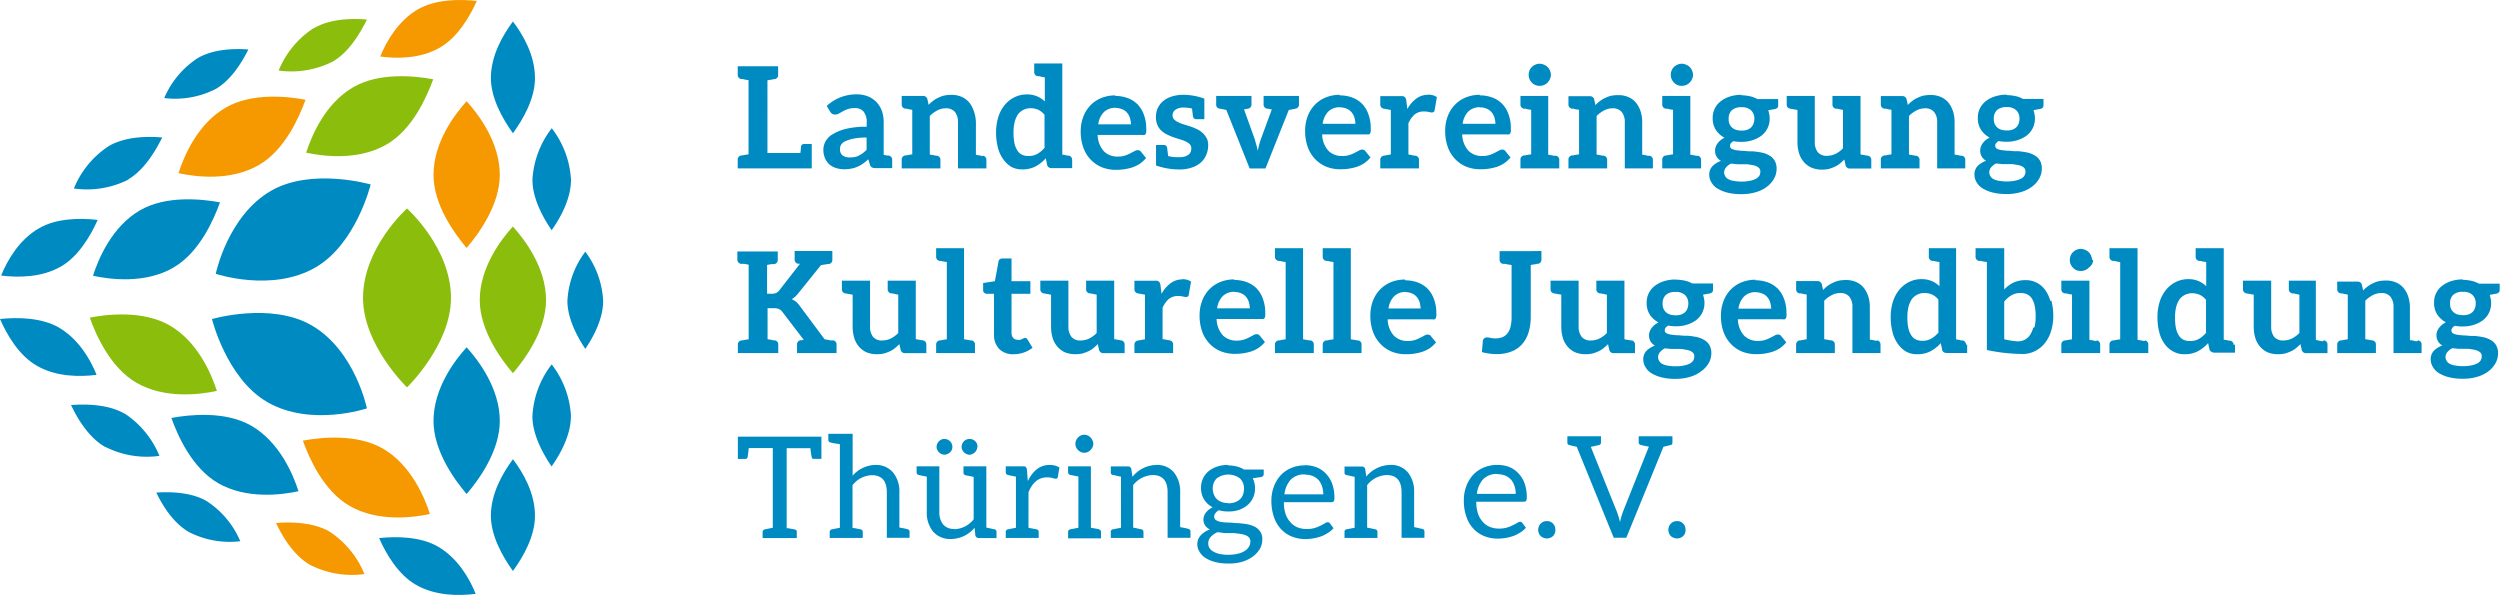 <svg id="Ebene_1" data-name="Ebene 1" xmlns="http://www.w3.org/2000/svg" viewBox="0 0 397.91 94.67"><defs><style>.cls-1{fill:#008ac2;}.cls-2{fill:#8bbd0d;}.cls-3{fill:#f69800;}</style></defs><title>Zeichenfläche 1</title><path class="cls-1" d="M96,47.89c0,2.77-1.44,5.57-2.84,7.64-1.25-1.87-2.85-4.82-2.85-7.64a14.24,14.24,0,0,1,2.85-7.83A14.21,14.21,0,0,1,96,47.89"/><path class="cls-2" d="M27,51.79c4.51,2.61,6.67,7.79,7.52,10.43-2.71.58-8.3,1.3-12.79-1.29h0c-4.17-2.4-6.48-7.65-7.44-10.38C17.12,50,22.82,49.38,27,51.79Z"/><path class="cls-1" d="M33.74,50.79S36.07,60.26,42.55,64c6.93,4,15.85,1,15.85,1s-1.88-9.22-8.81-13.22c-6.48-3.74-15.85-1-15.85-1"/><path class="cls-1" d="M40,67.76c4.51,2.61,6.67,7.79,7.51,10.43-2.71.58-8.3,1.3-12.79-1.29-4.18-2.41-6.48-7.65-7.44-10.38C30.1,66,35.81,65.36,40,67.76Z"/><path class="cls-3" d="M60.91,71.38c4.51,2.6,6.67,7.79,7.52,10.43-2.71.58-8.3,1.3-12.79-1.29h0c-4.16-2.4-6.47-7.66-7.43-10.38C51,69.6,56.75,69,60.91,71.38"/><path class="cls-3" d="M58,91.37a14.64,14.64,0,0,1-8.64-1.46l-.11-.06c-2.49-1.49-4.23-4.3-5.31-6.61,2.26-.18,5.87-.15,8.49,1.36A14.66,14.66,0,0,1,58,91.37"/><path class="cls-1" d="M69.71,87c3.08,1.78,5,5,6,7.52-2.67.34-6.42.34-9.51-1.44h0c-2.83-1.64-4.74-4.89-5.86-7.44,2.91-.3,6.65-.21,9.37,1.36Z"/><path class="cls-1" d="M25.37,72.56a14.66,14.66,0,0,1-8.64-1.45l-.05,0c-2.52-1.48-4.28-4.32-5.37-6.64,2.26-.18,5.87-.15,8.49,1.36l.05,0a14.73,14.73,0,0,1,5.53,6.74"/><path class="cls-1" d="M38.27,86.14a14.2,14.2,0,0,1-8.2-1.46c-2.39-1.38-4.1-4-5.19-6.28,2.24-.15,5.6-.06,8,1.35a14.25,14.25,0,0,1,5.36,6.38"/><path class="cls-1" d="M9.37,52.14c3.08,1.78,5,5,6,7.52C12.7,60,8.95,60,5.86,58.21,3,56.57,1.12,53.32,0,50.77c2.91-.3,6.65-.2,9.37,1.36Z"/><path class="cls-1" d="M69,67c0-5.21,3.41-9.68,5.27-11.72,1.86,2.05,5.28,6.53,5.28,11.72h0c0,4.81-3.39,9.44-5.28,11.63C72.41,76.45,69,71.82,69,67Z"/><path class="cls-2" d="M64.78,61.66s7-6.75,7-14.24c0-8-7-14.24-7-14.24s-7,6.23-7,14.24c0,7.49,7,14.24,7,14.24"/><path class="cls-2" d="M76.36,47.77c0-5.21,3.41-9.68,5.27-11.72,1.86,2.05,5.28,6.53,5.28,11.72h0c0,4.83-3.39,9.44-5.27,11.63-1.88-2.19-5.28-6.82-5.28-11.63Z"/><path class="cls-3" d="M69,27.83c0-5.21,3.41-9.67,5.27-11.72,1.86,2.05,5.28,6.53,5.28,11.72h0c0,4.81-3.39,9.43-5.28,11.63C72.41,37.27,69,32.65,69,27.84Z"/><path class="cls-1" d="M87.81,36.65c-1.28-1.87-3.07-5-3.06-8V28.5a14.77,14.77,0,0,1,3.07-8.09,14.72,14.72,0,0,1,3.06,8.16v.06c0,2.94-1.59,5.91-3.07,8"/><path class="cls-1" d="M78.13,12.42c0-3.56,1.88-6.81,3.51-9,1.63,2.14,3.51,5.39,3.51,9h0c0,3.27-1.87,6.54-3.51,8.79-1.71-2.37-3.51-5.66-3.51-8.79Z"/><path class="cls-1" d="M87.81,74.26c-1.28-1.87-3.07-5-3.07-8A14.68,14.68,0,0,1,87.81,58a14.74,14.74,0,0,1,3.06,8.08v.14c0,2.94-1.59,5.91-3.06,8"/><path class="cls-1" d="M78.13,82.09c0-3.55,1.89-6.81,3.51-9,1.63,2.14,3.51,5.39,3.51,9h0c0,3.27-1.87,6.54-3.51,8.79-1.71-2.37-3.51-5.66-3.51-8.79"/><path class="cls-2" d="M61.52,23c-4.51,2.61-10.09,1.88-12.79,1.3.85-2.64,3-7.84,7.51-10.43h0c4.17-2.41,9.87-1.78,12.71-1.25-1,2.73-3.27,8-7.44,10.39"/><path class="cls-1" d="M59,29.36s-9.37-2.72-15.85,1c-6.93,4-8.81,13.22-8.81,13.22s8.92,3,15.85-1C56.69,38.84,59,29.36,59,29.36"/><path class="cls-3" d="M41.19,26.27c-4.51,2.61-10.09,1.88-12.78,1.29.85-2.64,3-7.84,7.51-10.43,4.18-2.42,9.88-1.79,12.71-1.25-1,2.73-3.27,8-7.44,10.39Z"/><path class="cls-1" d="M27.59,42.6c-4.51,2.61-10.09,1.88-12.79,1.29.85-2.64,3-7.84,7.51-10.43h0c4.16-2.4,9.86-1.78,12.71-1.25-1,2.73-3.27,8-7.44,10.39Z"/><path class="cls-1" d="M20.41,28.6A14.68,14.68,0,0,1,11.76,30a14.64,14.64,0,0,1,5.57-6.76c2.55-1.47,5.92-1.58,8.49-1.36-1,2-2.79,5.13-5.38,6.65l0,0Z"/><path class="cls-1" d="M9.69,42.42C6.61,44.2,2.85,44.19.18,43.86c1-2.48,2.91-5.73,6-7.51,0,0,0,0,0,0C9,34.7,12.78,34.69,15.55,35c-1.19,2.67-3.15,5.87-5.86,7.43Z"/><path class="cls-2" d="M53,9.78a14.67,14.67,0,0,1-8.65,1.45,14.7,14.7,0,0,1,5.52-6.72l.06,0C52.47,3,55.84,2.9,58.41,3.11c-1,2-2.8,5.16-5.42,6.67"/><path class="cls-1" d="M39.53,7.88c-1,2-2.75,4.87-5.19,6.28a14.25,14.25,0,0,1-8.2,1.45,14.21,14.21,0,0,1,5.36-6.38c2.39-1.38,5.54-1.53,8-1.36"/><path class="cls-3" d="M70,7.58C66.95,9.36,63.19,9.35,60.52,9c1-2.48,2.91-5.73,6-7.52h0C69.36-.13,73.13-.15,75.89.15,74.7,2.82,72.75,6,70,7.58"/><path class="cls-1" d="M130.34,69.5h-12.9v3.55h1.08c.27,0,.4-.07.45-.22a14.15,14.15,0,0,0,.2-1.51H123V84l-1.24.25a.44.44,0,0,0-.38.45v.94h5.44v-.94c0-.22-.07-.36-.22-.4s-.54-.11-1.12-.22a1.26,1.26,0,0,0-.27,0V71.34h3.78a11.1,11.1,0,0,0,.22,1.48c0,.16.16.22.43.22h1.1V69.5Zm5.37,6.25v-6.7h-3.87V70a.42.42,0,0,0,.36.43q.2.07,1.48.27V84l-1.26.25a.42.42,0,0,0-.36.43v.94h5.26v-.94a.41.41,0,0,0-.36-.43l-1-.2-.27,0V77.23a4.06,4.06,0,0,1,3.06-1.6c1.6,0,2.4.92,2.4,2.72V85.6h3.62v-.94a.4.4,0,0,0-.34-.43q-.2-.07-1.28-.27v-5.6a4.75,4.75,0,0,0-1-3.15A3.52,3.52,0,0,0,139.35,74a4.93,4.93,0,0,0-3.64,1.71Zm16.19,8.43a2.16,2.16,0,0,1-1.78-.7,3.06,3.06,0,0,1-.61-2V74.22h-3.62v.94a.4.4,0,0,0,.34.43q.2.07,1.28.27v5.62a4.72,4.72,0,0,0,1,3.12,3.58,3.58,0,0,0,2.86,1.19A4.92,4.92,0,0,0,155.11,84l.13,1.21a.55.55,0,0,0,.54.43h2.83v-1a.39.39,0,0,0-.36-.4c-.13,0-.54-.13-1.26-.27V74.22h-3.64v1a.42.42,0,0,0,.36.43c.72.13,1.12.22,1.26.27v6.74a4.07,4.07,0,0,1-3.06,1.57l0,0Zm-.31-13.06a1.22,1.22,0,0,0-.11-.49,1,1,0,0,0-.27-.4,1.58,1.58,0,0,0-.4-.27,1.21,1.21,0,0,0-.49-.09,1.14,1.14,0,0,0-.49.09,1.49,1.49,0,0,0-.38.27,1.27,1.27,0,0,0-.27.4,1.22,1.22,0,0,0-.11.49,1.14,1.14,0,0,0,.11.49,1.47,1.47,0,0,0,.27.38,1.49,1.49,0,0,0,.38.27,1.14,1.14,0,0,0,.49.11,1.12,1.12,0,0,0,.47-.11,1.68,1.68,0,0,0,.43-.27,1.08,1.08,0,0,0,.27-.38,1.14,1.14,0,0,0,.09-.49Zm4,0a1.2,1.2,0,0,0-.09-.49,1.27,1.27,0,0,0-.27-.4,1.29,1.29,0,0,0-.4-.27,1.41,1.41,0,0,0-1,0,1.29,1.29,0,0,0-.4.27,1.27,1.27,0,0,0-.27.4,1.22,1.22,0,0,0-.11.49,1.14,1.14,0,0,0,.11.49,1.47,1.47,0,0,0,.27.38,1.29,1.29,0,0,0,.4.27,1,1,0,0,0,.94,0,1.29,1.29,0,0,0,.4-.27,1.5,1.5,0,0,0,.27-.38,1.15,1.15,0,0,0,.11-.49Zm8,5.42-.14-1.78a.84.84,0,0,0-.18-.43c-.09-.09-.2-.11-.43-.11h-2.76v.94a.4.4,0,0,0,.34.43q.2.07,1.28.27V84l-1.28.25a.4.4,0,0,0-.34.43v.94h5.24v-.94a.4.4,0,0,0-.34-.43c-.68-.13-1.1-.2-1.28-.25V78.36c.63-1.57,1.62-2.38,2.92-2.38a3.2,3.2,0,0,1,.92.11,2.09,2.09,0,0,0,.54.11c.14,0,.25-.11.29-.29l.25-1.51a3,3,0,0,0-1.55-.4c-1.48,0-2.63.85-3.46,2.54Zm8-4.9a1.62,1.62,0,0,0,.45.31,1.35,1.35,0,0,0,1.08,0,1.57,1.57,0,0,0,.76-.76,1.2,1.2,0,0,0,.14-.54,1.29,1.29,0,0,0-.14-.56,1.75,1.75,0,0,0-.31-.47,1.62,1.62,0,0,0-.45-.31,1.35,1.35,0,0,0-1.08,0,1.62,1.62,0,0,0-.45.31,1.73,1.73,0,0,0-.31.47,1.26,1.26,0,0,0-.11.56,1.17,1.17,0,0,0,.11.54,1.61,1.61,0,0,0,.31.45Zm3.26,12.57L173.63,84V74.22H170v.94a.43.43,0,0,0,.34.43l1.3.25V84l-1.3.25a.43.43,0,0,0-.34.43v1h5.24v-1a.43.43,0,0,0-.34-.43Zm5.39-8.34-.18-1.24a.53.53,0,0,0-.54-.4H176.8v.94a.38.38,0,0,0,.32.43c.13,0,.58.13,1.3.27V84l-1.3.25a.38.38,0,0,0-.32.43v.94H182v-.94a.4.4,0,0,0-.34-.43c-.81-.18-1.26-.27-1.3-.27V77.21a4.14,4.14,0,0,1,3.1-1.6c1.6,0,2.38.94,2.38,2.74V85.6h3.64v-1a.42.42,0,0,0-.36-.43q-.2-.07-1.28-.27v-5.6a4.81,4.81,0,0,0-1-3.12A3.47,3.47,0,0,0,184.08,74a5.06,5.06,0,0,0-3.78,1.82v0ZM195.5,74a5.37,5.37,0,0,0-1.73.25,4.33,4.33,0,0,0-1.39.74,3.46,3.46,0,0,0-.9,1.15,3.35,3.35,0,0,0-.32,1.51,3.44,3.44,0,0,0,.47,1.82A3.58,3.58,0,0,0,193,80.74a4.34,4.34,0,0,0-.63.4,3.25,3.25,0,0,0-.47.49,1.52,1.52,0,0,0-.27.54,1.91,1.91,0,0,0-.09.49,1.74,1.74,0,0,0,.29,1,1.88,1.88,0,0,0,.76.61,3.53,3.53,0,0,0-1.48.94,2.08,2.08,0,0,0-.54,1.44,2.23,2.23,0,0,0,.32,1.12,2.89,2.89,0,0,0,.92,1,5.55,5.55,0,0,0,1.55.67,8.15,8.15,0,0,0,2.2.25,7.06,7.06,0,0,0,2.25-.31,5.26,5.26,0,0,0,1.66-.85,4.21,4.21,0,0,0,1.08-1.21,3,3,0,0,0,.36-1.44,2.09,2.09,0,0,0-.32-1.26,2.46,2.46,0,0,0-.88-.79,5,5,0,0,0-1.24-.4,13.94,13.94,0,0,0-1.39-.16c-.47,0-.94-.09-1.39-.09a10,10,0,0,1-1.24-.09,2.24,2.24,0,0,1-.88-.29.64.64,0,0,1-.31-.61.75.75,0,0,1,.18-.49,1.92,1.92,0,0,1,.54-.49,5.41,5.41,0,0,0,1.51.2,5.14,5.14,0,0,0,1.71-.25,4.39,4.39,0,0,0,1.35-.76,3.4,3.4,0,0,0,.88-1.15,3.35,3.35,0,0,0,.32-1.51,3.29,3.29,0,0,0-.36-1.62l1.28-.18q.47-.1.47-.47v-.74H198a4.17,4.17,0,0,0-1.17-.49,5.34,5.34,0,0,0-1.37-.16l0,0ZM199,86.27a1.43,1.43,0,0,1-.25.81,2,2,0,0,1-.67.63,3.38,3.38,0,0,1-1.08.43,6.87,6.87,0,0,1-1.44.16,6.8,6.8,0,0,1-1.44-.13,3.52,3.52,0,0,1-1-.38,1.64,1.64,0,0,1-.61-.56,1.34,1.34,0,0,1-.2-.72,1.52,1.52,0,0,1,.4-1.06,3.42,3.42,0,0,1,1.06-.74c.36,0,.74.11,1.15.13l1.19,0c.4,0,.76.07,1.12.11a4.66,4.66,0,0,1,.92.2,1.47,1.47,0,0,1,.65.4,1,1,0,0,1,.22.67Zm-3.53-6.2a3,3,0,0,1-1-.16,2.29,2.29,0,0,1-.79-.47,1.92,1.92,0,0,1-.47-.72,2.41,2.41,0,0,1-.18-.92,2.19,2.19,0,0,1,.63-1.66,3.1,3.1,0,0,1,3.69,0A2.2,2.2,0,0,1,198,77.8a2.93,2.93,0,0,1-.16.92,1.74,1.74,0,0,1-.47.74,2.3,2.3,0,0,1-.79.47,3.19,3.19,0,0,1-1.08.18v0Zm12.25-6a5.53,5.53,0,0,0-2.23.43,4.88,4.88,0,0,0-1.69,1.19,5.5,5.5,0,0,0-1.06,1.8,6.28,6.28,0,0,0-.38,2.2,7.74,7.74,0,0,0,.41,2.61,5.18,5.18,0,0,0,1.12,1.91,4.88,4.88,0,0,0,1.73,1.19,5.79,5.79,0,0,0,2.18.4,7.66,7.66,0,0,0,1.24-.11,8.07,8.07,0,0,0,1.21-.31,5.09,5.09,0,0,0,1.1-.56,3.3,3.3,0,0,0,.9-.76l-.56-.74a.42.42,0,0,0-.38-.2.89.89,0,0,0-.45.18c-.18.11-.4.22-.67.36a6.27,6.27,0,0,1-.94.38,4.5,4.5,0,0,1-1.3.16,3.72,3.72,0,0,1-1.44-.27,2.88,2.88,0,0,1-1.12-.81,3.7,3.7,0,0,1-.77-1.3,6,6,0,0,1-.27-1.89h7.55a.52.52,0,0,0,.4-.16,1.29,1.29,0,0,0,.09-.63,6.4,6.4,0,0,0-.36-2.16,4.59,4.59,0,0,0-1-1.6,4,4,0,0,0-1.48-1,5.22,5.22,0,0,0-1.89-.34Zm0,1.48a3.11,3.11,0,0,1,1.24.22,2.75,2.75,0,0,1,.92.65,2.91,2.91,0,0,1,.54,1,3.79,3.79,0,0,1,.2,1.26h-6.18a4.09,4.09,0,0,1,1-2.34,3,3,0,0,1,2.27-.83l0,0Zm9.75.34-.18-1.24a.53.53,0,0,0-.54-.4H214v.94a.38.38,0,0,0,.31.43c.13,0,.58.13,1.3.27V84l-1.3.25a.38.38,0,0,0-.31.43v.94h5.24v-.94a.4.4,0,0,0-.34-.43c-.81-.18-1.26-.27-1.3-.27V77.21a4.15,4.15,0,0,1,3.1-1.6c1.6,0,2.38.94,2.38,2.74V85.6h3.64v-1a.42.42,0,0,0-.36-.43c-.13,0-.56-.13-1.28-.27v-5.6a4.8,4.8,0,0,0-1-3.12A3.47,3.47,0,0,0,221.27,74a5.06,5.06,0,0,0-3.78,1.82v0ZM238.35,74a5.53,5.53,0,0,0-2.23.43,4.88,4.88,0,0,0-1.69,1.19,5.52,5.52,0,0,0-1.06,1.8,6.3,6.3,0,0,0-.38,2.2,7.74,7.74,0,0,0,.4,2.61,5.18,5.18,0,0,0,1.12,1.91,4.86,4.86,0,0,0,1.73,1.19,5.79,5.79,0,0,0,2.18.4,7.66,7.66,0,0,0,1.24-.11,8.07,8.07,0,0,0,1.21-.31,5.11,5.11,0,0,0,1.1-.56,3.3,3.3,0,0,0,.9-.76l-.56-.74a.42.42,0,0,0-.38-.2.89.89,0,0,0-.45.18c-.18.11-.4.22-.68.36a6.31,6.31,0,0,1-.94.38,4.51,4.51,0,0,1-1.3.16,3.73,3.73,0,0,1-1.44-.27,2.89,2.89,0,0,1-1.12-.81,3.72,3.72,0,0,1-.76-1.3,6,6,0,0,1-.27-1.89h7.55a.52.52,0,0,0,.4-.16,1.3,1.3,0,0,0,.09-.63,6.38,6.38,0,0,0-.36-2.16,4.56,4.56,0,0,0-1-1.6,4,4,0,0,0-1.48-1A5.22,5.22,0,0,0,238.3,74Zm0,1.48a3.11,3.11,0,0,1,1.24.22,2.74,2.74,0,0,1,.92.65,2.9,2.9,0,0,1,.54,1,3.79,3.79,0,0,1,.2,1.26h-6.18a4.1,4.1,0,0,1,1-2.34,3,3,0,0,1,2.27-.83l0,0Zm6.47,8.83a1.55,1.55,0,0,0,.11.56,1.19,1.19,0,0,0,.29.45,1.15,1.15,0,0,0,.45.27,1.35,1.35,0,0,0,1.08,0,1.07,1.07,0,0,0,.43-.27,1.21,1.21,0,0,0,.29-.45,1.44,1.44,0,0,0,.09-.54,1.52,1.52,0,0,0-.09-.54,1.22,1.22,0,0,0-.29-.45,1.52,1.52,0,0,0-.43-.31,1.67,1.67,0,0,0-1.08,0,1.63,1.63,0,0,0-.45.31,1.19,1.19,0,0,0-.29.45,1.53,1.53,0,0,0-.11.54v0Zm16-14.86v.94a.4.4,0,0,0,.34.43q.2.07,1.28.27l-4.07,10.23a11.13,11.13,0,0,0-.52,1.78,12.21,12.21,0,0,0-.54-1.75l-4.11-10.23c.49-.09.88-.2,1.17-.25s.45-.2.45-.43v-1h-5.35v1a.37.37,0,0,0,.34.4q.2.07,1.15.27l5.89,14.48h2l5.91-14.48,1.12-.27a.36.36,0,0,0,.31-.4v-1l-5.33,0Zm4.72,14.86a1.55,1.55,0,0,0,.11.56,1.19,1.19,0,0,0,.29.45,1.15,1.15,0,0,0,.45.27,1.35,1.35,0,0,0,1.08,0,1.07,1.07,0,0,0,.43-.27,1.2,1.2,0,0,0,.29-.45,1.44,1.44,0,0,0,.09-.54,1.52,1.52,0,0,0-.09-.54,1.2,1.2,0,0,0-.29-.45,1.52,1.52,0,0,0-.43-.31,1.66,1.66,0,0,0-1.08,0,1.62,1.62,0,0,0-.45.31,1.19,1.19,0,0,0-.29.45,1.53,1.53,0,0,0-.11.54v0Z"/><path class="cls-1" d="M132.49,54.18s-.09,0-.18,0-.22,0-.41-.07l-.65-.11-4-5.37a3.16,3.16,0,0,0-.58-.63,2.49,2.49,0,0,0-.67-.38,2.65,2.65,0,0,0,.52-.36,5.52,5.52,0,0,0,.49-.52l3.66-4.54.67-.11c.18,0,.32-.07.4-.07s.13,0,.18,0a.64.64,0,0,0,.56-.7V39.95h-6v1.33a.65.65,0,0,0,.56.7.78.78,0,0,0,.13,0l.16,0L124,46.26a1.34,1.34,0,0,1-.49.38,1.56,1.56,0,0,1-.7.11h-.72V42.17l.67-.13a3.08,3.08,0,0,0,.34,0,.78.78,0,0,0,.13,0,.67.67,0,0,0,.56-.72v-1.3h-6.43v1.3A.67.67,0,0,0,118,42a.81.81,0,0,0,.14,0l.34,0,.68.13V54l-.68.11-.34.07a.39.39,0,0,1-.14,0,.65.65,0,0,0-.56.7V56.2h6.43V54.87a.65.65,0,0,0-.56-.7.78.78,0,0,0-.13,0c-.07,0-.18,0-.34-.07l-.67-.11V49.05h1a1.83,1.83,0,0,1,.79.13,1.41,1.41,0,0,1,.52.4l3.44,4.5-.32.07a.72.72,0,0,1-.18,0,.65.65,0,0,0-.56.7V56.2h6.29V54.87a.65.65,0,0,0-.56-.7Zm14.39,0-1.12-.2V44.67h-4.47V46a.65.65,0,0,0,.56.7c.18,0,.18,0,1.12.2V53a4.28,4.28,0,0,1-1.19.88,3.13,3.13,0,0,1-1.35.31,1.79,1.79,0,0,1-1.46-.56,2.55,2.55,0,0,1-.49-1.64V44.67H134V46a.64.64,0,0,0,.56.7l1.15.2V52a6.29,6.29,0,0,0,.25,1.78,3.84,3.84,0,0,0,.74,1.37,3.49,3.49,0,0,0,1.21.92,4.42,4.42,0,0,0,1.69.31,5.26,5.26,0,0,0,1.06-.11,5.87,5.87,0,0,0,.94-.34,3.71,3.71,0,0,0,.81-.49q.37-.3.74-.67l.2.92a.68.68,0,0,0,.7.52h3.39V54.87a.65.65,0,0,0-.56-.7Zm7.71,0a.39.39,0,0,1-.13,0l-.34-.07-.68-.11V39.5H149v1.33a.65.65,0,0,0,.56.7.78.78,0,0,0,.13,0c.07,0,.18,0,.34.07l.67.11V54l-.67.11-.34.07a.4.4,0,0,1-.13,0,.65.65,0,0,0-.56.7V56.2h6.18V54.87a.65.65,0,0,0-.56-.7Zm6.74,2.2a4.89,4.89,0,0,0,1.62-.27,4.43,4.43,0,0,0,1.39-.76L163.52,54a1.5,1.5,0,0,0-.16-.18.33.33,0,0,0-.22,0,.27.27,0,0,0-.18,0l-.25.13-.29.13a1.18,1.18,0,0,1-.43,0,.92.92,0,0,1-.72-.29A1.19,1.19,0,0,1,161,53V46.76h3v-2h-3V41.14h-1.44a.69.69,0,0,0-.43.13.48.48,0,0,0-.2.34l-.58,3.15-1.87.29v1.12a.51.51,0,0,0,.18.43.58.58,0,0,0,.38.16h1.17v6.43a3.25,3.25,0,0,0,.81,2.34,3.09,3.09,0,0,0,2.32.85Zm17.13-2.2-1.12-.2V44.67h-4.47V46a.65.65,0,0,0,.56.7c.18,0,.18,0,1.12.2V53a4.28,4.28,0,0,1-1.19.88,3.13,3.13,0,0,1-1.35.31,1.79,1.79,0,0,1-1.46-.56,2.55,2.55,0,0,1-.5-1.64V44.67h-4.47V46a.65.65,0,0,0,.56.7l1.15.2V52a6.25,6.25,0,0,0,.25,1.78,3.83,3.83,0,0,0,.74,1.37,3.5,3.5,0,0,0,1.21.92,4.42,4.42,0,0,0,1.69.31,5.25,5.25,0,0,0,1.06-.11,5.83,5.83,0,0,0,.94-.34,3.71,3.71,0,0,0,.81-.49q.37-.3.74-.67l.2.92a.68.68,0,0,0,.7.52H179V54.87a.65.65,0,0,0-.56-.7Zm9.73-9.71a3.09,3.09,0,0,0-1.87.61,5.09,5.09,0,0,0-1.44,1.69l-.18-1.39a1,1,0,0,0-.22-.54.79.79,0,0,0-.59-.16h-3.33V46a.65.65,0,0,0,.56.7l1.12.2V54l-1.12.2a.65.65,0,0,0-.56.7V56.2h6.16V54.87a.65.65,0,0,0-.56-.7l-1.12-.2V49a3.92,3.92,0,0,1,1-1.42,2.34,2.34,0,0,1,1.48-.47,3.61,3.61,0,0,1,.79.09,2.17,2.17,0,0,0,.45.07.58.58,0,0,0,.32-.09.39.39,0,0,0,.13-.27l.36-2.09a2.38,2.38,0,0,0-1.42-.38Zm8.29,0a5.94,5.94,0,0,0-2.34.45,5,5,0,0,0-1.73,1.21,5.35,5.35,0,0,0-1.1,1.82,6.49,6.49,0,0,0-.38,2.2,7.51,7.51,0,0,0,.43,2.67,5.46,5.46,0,0,0,1.21,1.93,5.14,5.14,0,0,0,1.8,1.19,6,6,0,0,0,2.23.38,8.09,8.09,0,0,0,1.26-.09,8.76,8.76,0,0,0,1.28-.29,5.31,5.31,0,0,0,1.19-.58,5,5,0,0,0,1-.92l-.81-1a.52.52,0,0,0-.2-.18.72.72,0,0,0-.31-.07.92.92,0,0,0-.52.16c-.18.11-.4.2-.65.34a5.16,5.16,0,0,1-.85.36,3.44,3.44,0,0,1-1.15.16,3,3,0,0,1-2.2-.83,4,4,0,0,1-1-2.61h7.13a.67.67,0,0,0,.32,0,.4.4,0,0,0,.2-.18.87.87,0,0,0,.09-.31,3.4,3.4,0,0,0,0-.54,6.12,6.12,0,0,0-.38-2.2,4.53,4.53,0,0,0-1-1.64,4.37,4.37,0,0,0-1.57-1,5.74,5.74,0,0,0-2-.34Zm0,2a2.72,2.72,0,0,1,1.08.22,1.94,1.94,0,0,1,.76.56,2.31,2.31,0,0,1,.45.83,3.66,3.66,0,0,1,.16,1h-5.21a3.45,3.45,0,0,1,.88-1.93,2.56,2.56,0,0,1,1.89-.7Zm12,7.71a.39.39,0,0,1-.13,0l-.34-.07L207.4,54V39.5h-4.47v1.33a.65.65,0,0,0,.56.7.78.78,0,0,0,.13,0c.07,0,.18,0,.34.07l.67.11V54l-.67.11-.34.07a.4.4,0,0,1-.13,0,.65.65,0,0,0-.56.7V56.2h6.18V54.87a.65.65,0,0,0-.56-.7Zm7.67,0a.4.4,0,0,1-.14,0l-.34-.07-.67-.11V39.5h-4.47v1.33a.65.65,0,0,0,.56.7.79.79,0,0,0,.14,0c.07,0,.18,0,.34.07l.67.11V54l-.67.11-.34.07a.4.4,0,0,1-.14,0,.65.65,0,0,0-.56.7V56.2h6.18V54.87a.65.65,0,0,0-.56-.7Zm7.51-9.69a5.94,5.94,0,0,0-2.34.45,5,5,0,0,0-1.73,1.21,5.34,5.34,0,0,0-1.1,1.82,6.46,6.46,0,0,0-.38,2.2,7.49,7.49,0,0,0,.43,2.67,5.45,5.45,0,0,0,1.21,1.93A5.14,5.14,0,0,0,221.6,56a6,6,0,0,0,2.23.38,8.09,8.09,0,0,0,1.26-.09,8.76,8.76,0,0,0,1.28-.29,5.31,5.31,0,0,0,1.19-.58,5,5,0,0,0,1-.92l-.81-1a.52.52,0,0,0-.2-.18.72.72,0,0,0-.31-.07.92.92,0,0,0-.52.16c-.18.11-.4.2-.65.34a5.18,5.18,0,0,1-.85.36,3.45,3.45,0,0,1-1.15.16,3,3,0,0,1-2.2-.83,4,4,0,0,1-1-2.61h7.13a.67.67,0,0,0,.32,0,.4.4,0,0,0,.2-.18.89.89,0,0,0,.09-.31,3.4,3.4,0,0,0,0-.54,6.1,6.1,0,0,0-.38-2.2,4.54,4.54,0,0,0-1-1.64,4.35,4.35,0,0,0-1.57-1,5.75,5.75,0,0,0-2-.34Zm0,2a2.72,2.72,0,0,1,1.08.22,1.93,1.93,0,0,1,.76.56,2.29,2.29,0,0,1,.45.83,3.66,3.66,0,0,1,.16,1H221a3.44,3.44,0,0,1,.88-1.93,2.56,2.56,0,0,1,1.89-.7Zm19.94-6.52h-4.92v1.33a.65.65,0,0,0,.56.7,1.72,1.72,0,0,0,.2,0c.09,0,.22,0,.43.07l.72.11v8.32a6.34,6.34,0,0,1-.18,1.57,2.61,2.61,0,0,1-.49,1,1.86,1.86,0,0,1-.83.61,3,3,0,0,1-1.12.18,3.61,3.61,0,0,1-.79-.09,2.33,2.33,0,0,0-.49-.07.74.74,0,0,0-.47.16.64.64,0,0,0-.2.38l-.16,1.8a9.26,9.26,0,0,0,1.24.25,10.29,10.29,0,0,0,1.19.07,6.17,6.17,0,0,0,2.32-.43,4.35,4.35,0,0,0,1.69-1.19,5,5,0,0,0,1-1.87,8.46,8.46,0,0,0,.34-2.47V42.17l.67-.11c.16,0,.27-.07.34-.07a.78.78,0,0,0,.13,0,.65.65,0,0,0,.56-.7V39.95Zm16.07,14.23-1.12-.2V44.67h-4.47V46a.65.65,0,0,0,.56.7c.18,0,.18,0,1.12.2V53a4.28,4.28,0,0,1-1.19.88,3.13,3.13,0,0,1-1.35.31,1.79,1.79,0,0,1-1.46-.56,2.55,2.55,0,0,1-.5-1.64V44.67h-4.47V46a.65.65,0,0,0,.56.7l1.15.2V52a6.29,6.29,0,0,0,.25,1.78,3.84,3.84,0,0,0,.74,1.37,3.49,3.49,0,0,0,1.21.92,4.42,4.42,0,0,0,1.69.31,5.26,5.26,0,0,0,1.06-.11,5.83,5.83,0,0,0,.94-.34,3.71,3.71,0,0,0,.81-.49q.37-.3.74-.67l.2.92a.68.68,0,0,0,.7.52h3.39V54.87a.65.65,0,0,0-.56-.7Zm7-9.71a6.09,6.09,0,0,0-1.84.27,4.58,4.58,0,0,0-1.44.74,3.29,3.29,0,0,0-1.3,2.72,3.33,3.33,0,0,0,.49,1.84,3.78,3.78,0,0,0,1.39,1.26,3.88,3.88,0,0,0-.67.43,3.43,3.43,0,0,0-.47.52,2,2,0,0,0-.27.54,1.5,1.5,0,0,0-.09.54,1.78,1.78,0,0,0,.94,1.66,3.57,3.57,0,0,0-1.37.85,1.94,1.94,0,0,0-.49,1.37,2.31,2.31,0,0,0,.32,1.15,2.75,2.75,0,0,0,.94,1,5.88,5.88,0,0,0,1.6.67,8.74,8.74,0,0,0,2.29.25,7.67,7.67,0,0,0,2.36-.34,5.37,5.37,0,0,0,1.75-.9A4.12,4.12,0,0,0,272,57.73a3.17,3.17,0,0,0,.38-1.48,2.5,2.5,0,0,0-.32-1.35,2.27,2.27,0,0,0-.85-.81,3.83,3.83,0,0,0-1.17-.45,13.45,13.45,0,0,0-1.37-.2c-.47,0-.9,0-1.35-.07a9.22,9.22,0,0,1-1.19-.09,2.61,2.61,0,0,1-.85-.22.53.53,0,0,1-.31-.52c0-.27.18-.49.54-.72a6,6,0,0,0,1.28.11,5.55,5.55,0,0,0,1.78-.27,4.84,4.84,0,0,0,1.44-.74,3.39,3.39,0,0,0,.94-1.17,3.49,3.49,0,0,0,.34-1.55,3.27,3.27,0,0,0-.07-.67,5.24,5.24,0,0,0-.16-.63l1-.18a.84.84,0,0,0,.45-.2.55.55,0,0,0,.14-.4v-1h-3.3a4.22,4.22,0,0,0-1.19-.45,6.78,6.78,0,0,0-1.39-.16Zm3,12.25a1.2,1.2,0,0,1-.16.63,1.45,1.45,0,0,1-.54.49,3.65,3.65,0,0,1-.92.31,6,6,0,0,1-1.35.13,6.79,6.79,0,0,1-1.28-.11,2.67,2.67,0,0,1-.88-.29,1.19,1.19,0,0,1-.47-.47,1.24,1.24,0,0,1-.16-.56,1.27,1.27,0,0,1,.29-.81,2.66,2.66,0,0,1,.76-.61c.34,0,.7.07,1.06.09l1.08,0c.36,0,.68,0,1,.09a3.83,3.83,0,0,1,.83.18,1.58,1.58,0,0,1,.54.34.73.73,0,0,1,.2.54Zm-3-6.56a2.8,2.8,0,0,1-.9-.13,1.61,1.61,0,0,1-.65-.4,1.64,1.64,0,0,1-.38-.58,2.1,2.1,0,0,1-.11-.76,1.82,1.82,0,0,1,.49-1.35,2.15,2.15,0,0,1,1.55-.49,2.09,2.09,0,0,1,1.53.49,1.83,1.83,0,0,1,.52,1.35,2.1,2.1,0,0,1-.13.76,1.55,1.55,0,0,1-.38.61,1.75,1.75,0,0,1-.63.38,2.71,2.71,0,0,1-.9.13Zm12.79-5.66a5.94,5.94,0,0,0-2.34.45,5,5,0,0,0-1.73,1.21,5.34,5.34,0,0,0-1.1,1.82,6.46,6.46,0,0,0-.38,2.2,7.49,7.49,0,0,0,.43,2.67,5.45,5.45,0,0,0,1.21,1.93,5.13,5.13,0,0,0,1.8,1.19,6,6,0,0,0,2.23.38,8.09,8.09,0,0,0,1.26-.09,8.77,8.77,0,0,0,1.28-.29,5.32,5.32,0,0,0,1.19-.58,5,5,0,0,0,1-.92l-.81-1a.52.52,0,0,0-.2-.18.72.72,0,0,0-.32-.07.92.92,0,0,0-.52.16c-.18.11-.4.2-.65.34a5.14,5.14,0,0,1-.85.36,3.45,3.45,0,0,1-1.15.16,3,3,0,0,1-2.2-.83,4,4,0,0,1-1-2.61h7.13a.66.66,0,0,0,.31,0,.4.4,0,0,0,.2-.18.89.89,0,0,0,.09-.31,3.52,3.52,0,0,0,0-.54,6.1,6.1,0,0,0-.38-2.2,4.53,4.53,0,0,0-1-1.64,4.35,4.35,0,0,0-1.57-1,5.75,5.75,0,0,0-2-.34Zm0,2a2.72,2.72,0,0,1,1.08.22,1.93,1.93,0,0,1,.76.56,2.29,2.29,0,0,1,.45.83,3.66,3.66,0,0,1,.16,1h-5.21a3.44,3.44,0,0,1,.88-1.93,2.56,2.56,0,0,1,1.89-.7Zm19.29,7.71a.78.78,0,0,0-.13,0c-.07,0-.18,0-.34-.07l-.67-.11v-5.1a5.59,5.59,0,0,0-.25-1.78,4.33,4.33,0,0,0-.74-1.39,3.24,3.24,0,0,0-1.21-.9,4,4,0,0,0-1.69-.31,5.48,5.48,0,0,0-1.08.11,4.09,4.09,0,0,0-.92.34,3.87,3.87,0,0,0-.83.49,5,5,0,0,0-.72.65l-.2-.9a.68.68,0,0,0-.7-.52h-3.39V46a.64.64,0,0,0,.56.7.39.39,0,0,1,.13,0c.07,0,.18,0,.34.07l.65.11V54l-.65.11-.34.07a.78.78,0,0,0-.13,0,.65.65,0,0,0-.56.7V56.2h6.16V54.87a.65.65,0,0,0-.56-.7.4.4,0,0,1-.14,0l-.34-.07-.65-.11V47.86a4.78,4.78,0,0,1,1.19-.88,2.86,2.86,0,0,1,1.35-.34,1.8,1.8,0,0,1,1.46.58,2.55,2.55,0,0,1,.49,1.64V56.2h4.47V54.87a.65.65,0,0,0-.56-.7Zm14.16.65a.65.65,0,0,0-.56-.7l-.14,0s-.16,0-.29-.07l-.58-.09V39.5H307v1.33a.65.65,0,0,0,.56.7.82.82,0,0,0,.14,0c.07,0,.18,0,.34.07l.65.11v3.84a4,4,0,0,0-1.21-.81,4.06,4.06,0,0,0-1.66-.31,4.36,4.36,0,0,0-2,.47,4.67,4.67,0,0,0-1.55,1.26,5.75,5.75,0,0,0-1,1.91,8.17,8.17,0,0,0-.34,2.38,9.53,9.53,0,0,0,.32,2.52,5.4,5.4,0,0,0,.88,1.84A4.08,4.08,0,0,0,303.45,56a3.6,3.6,0,0,0,1.71.38,4.34,4.34,0,0,0,2.14-.49,5.83,5.83,0,0,0,1.6-1.28l.22,1.06a.58.58,0,0,0,.25.38.76.76,0,0,0,.45.13h3.28V54.83Zm-4.34-2a4.43,4.43,0,0,1-1.15,1,2.79,2.79,0,0,1-1.48.36,2.36,2.36,0,0,1-1-.2,1.81,1.81,0,0,1-.72-.65,3.25,3.25,0,0,1-.47-1.12,7.73,7.73,0,0,1-.16-1.73,6.64,6.64,0,0,1,.18-1.73,3.8,3.8,0,0,1,.54-1.21,2.42,2.42,0,0,1,.88-.72,2.58,2.58,0,0,1,1.12-.25,3.17,3.17,0,0,1,1.21.25,2.84,2.84,0,0,1,1,.81v5.17Zm17.78-4.95a5.4,5.4,0,0,0-.88-1.84,3.77,3.77,0,0,0-1.35-1.12,3.69,3.69,0,0,0-1.73-.38,4.47,4.47,0,0,0-2,.43A5.24,5.24,0,0,0,319,46.08V39.5h-4.56v1.33a.65.65,0,0,0,.56.7l.16,0c.07,0,.2,0,.38.07l.7.11v14a28.63,28.63,0,0,0,5.64.63,4.34,4.34,0,0,0,2-.45,4.49,4.49,0,0,0,1.57-1.26,5.71,5.71,0,0,0,1-1.91,8.28,8.28,0,0,0,.36-2.41,9.24,9.24,0,0,0-.32-2.5Zm-2.74,4.25a3.78,3.78,0,0,1-.56,1.21,2.19,2.19,0,0,1-.85.72,2.58,2.58,0,0,1-1.12.22A12.67,12.67,0,0,1,319,54V48a4.43,4.43,0,0,1,1.15-1,2.79,2.79,0,0,1,1.48-.36,2.25,2.25,0,0,1,1,.2,1.8,1.8,0,0,1,.74.63,3.39,3.39,0,0,1,.47,1.15,7.52,7.52,0,0,1,.16,1.71,6.78,6.78,0,0,1-.18,1.75Zm10.09,2.09a.82.82,0,0,0-.13,0c-.07,0-.18,0-.34-.07l-.67-.11V44.67h-4.47V46a.65.65,0,0,0,.56.7.78.78,0,0,0,.13,0c.07,0,.18,0,.34.07l.67.11V54l-.67.11-.34.07a.78.78,0,0,0-.13,0,.65.65,0,0,0-.56.7V56.2h6.18V54.87a.65.65,0,0,0-.56-.7Zm-.72-12.88a1.85,1.85,0,0,0-.16-.7,1.67,1.67,0,0,0-.38-.56,1.61,1.61,0,0,0-.56-.36,1.62,1.62,0,0,0-1.39,0,1.51,1.51,0,0,0-.54.36,1.65,1.65,0,0,0-.38.56,1.83,1.83,0,0,0-.13.7,1.64,1.64,0,0,0,.13.67,1.91,1.91,0,0,0,.38.56,1.56,1.56,0,0,0,.54.38,1.87,1.87,0,0,0,1.39,0,1.67,1.67,0,0,0,.56-.38A1.92,1.92,0,0,0,333,42a1.65,1.65,0,0,0,.16-.67Zm8.39,12.88a.4.4,0,0,1-.14,0l-.34-.07-.67-.11V39.5h-4.47v1.33a.65.65,0,0,0,.56.7.82.82,0,0,0,.14,0c.07,0,.18,0,.34.07l.67.11V54l-.67.11-.34.07a.39.39,0,0,1-.14,0,.65.65,0,0,0-.56.7V56.2h6.18V54.87a.65.65,0,0,0-.56-.7Zm14.14.65a.65.65,0,0,0-.56-.7l-.14,0s-.16,0-.29-.07l-.58-.09V39.5h-4.47v1.33a.64.64,0,0,0,.56.7.78.78,0,0,0,.13,0c.07,0,.18,0,.34.07l.65.11v3.84a4,4,0,0,0-1.21-.81,4.07,4.07,0,0,0-1.66-.31,4.36,4.36,0,0,0-2,.47,4.68,4.68,0,0,0-1.55,1.26,5.75,5.75,0,0,0-1,1.91,8.13,8.13,0,0,0-.34,2.38,9.53,9.53,0,0,0,.31,2.52,5.42,5.42,0,0,0,.88,1.84A4.09,4.09,0,0,0,346,56a3.6,3.6,0,0,0,1.71.38,4.35,4.35,0,0,0,2.14-.49,5.81,5.81,0,0,0,1.6-1.28l.23,1.06A.58.58,0,0,0,352,56a.76.76,0,0,0,.45.13h3.28V54.83Zm-4.34-2a4.44,4.44,0,0,1-1.15,1,2.8,2.8,0,0,1-1.48.36,2.35,2.35,0,0,1-1-.2,1.81,1.81,0,0,1-.72-.65,3.27,3.27,0,0,1-.47-1.12,7.73,7.73,0,0,1-.16-1.73,6.6,6.6,0,0,1,.18-1.73,3.82,3.82,0,0,1,.54-1.21,2.44,2.44,0,0,1,.88-.72,2.58,2.58,0,0,1,1.12-.25,3.17,3.17,0,0,1,1.21.25,2.84,2.84,0,0,1,1,.81v5.17Zm18.55,1.39c-.18,0-.16,0-1.12-.2V44.67H364.3V46a.65.65,0,0,0,.56.7c.18,0,.18,0,1.12.2V53a4.28,4.28,0,0,1-1.19.88,3.13,3.13,0,0,1-1.35.31,1.79,1.79,0,0,1-1.46-.56,2.55,2.55,0,0,1-.49-1.64V44.67H357V46a.65.65,0,0,0,.56.7l1.15.2V52a6.29,6.29,0,0,0,.25,1.78,3.84,3.84,0,0,0,.74,1.37,3.5,3.5,0,0,0,1.21.92,4.42,4.42,0,0,0,1.69.31,5.25,5.25,0,0,0,1.06-.11,5.83,5.83,0,0,0,.94-.34,3.71,3.71,0,0,0,.81-.49q.37-.3.74-.67l.2.92a.68.68,0,0,0,.7.52h3.4V54.87a.65.65,0,0,0-.56-.7Zm15,0a.78.78,0,0,0-.14,0c-.07,0-.18,0-.34-.07l-.67-.11v-5.1a5.59,5.59,0,0,0-.25-1.78,4.35,4.35,0,0,0-.74-1.39,3.25,3.25,0,0,0-1.21-.9,4,4,0,0,0-1.69-.31,5.48,5.48,0,0,0-1.08.11,4.09,4.09,0,0,0-.92.34,3.9,3.9,0,0,0-.83.49,5,5,0,0,0-.72.65l-.2-.9a.68.68,0,0,0-.7-.52H372V46a.65.65,0,0,0,.56.7.39.39,0,0,1,.13,0c.07,0,.18,0,.34.07l.65.11V54l-.65.11-.34.07a.82.82,0,0,0-.13,0,.65.65,0,0,0-.56.7V56.2h6.16V54.87a.65.65,0,0,0-.56-.7.39.39,0,0,1-.14,0l-.34-.07-.65-.11V47.86a4.78,4.78,0,0,1,1.19-.88,2.86,2.86,0,0,1,1.35-.34,1.8,1.8,0,0,1,1.46.58,2.55,2.55,0,0,1,.49,1.64V56.2h4.47V54.87a.65.65,0,0,0-.56-.7ZM392,44.47a6.1,6.1,0,0,0-1.84.27,4.57,4.57,0,0,0-1.44.74,3.28,3.28,0,0,0-1.3,2.72,3.33,3.33,0,0,0,.49,1.84,3.79,3.79,0,0,0,1.39,1.26,3.87,3.87,0,0,0-.67.43,3.38,3.38,0,0,0-.47.52,2,2,0,0,0-.27.54,1.5,1.5,0,0,0-.09.54,1.79,1.79,0,0,0,.94,1.66,3.58,3.58,0,0,0-1.37.85,1.94,1.94,0,0,0-.49,1.37,2.32,2.32,0,0,0,.32,1.15,2.75,2.75,0,0,0,.94,1,5.88,5.88,0,0,0,1.6.67,8.74,8.74,0,0,0,2.29.25,7.68,7.68,0,0,0,2.36-.34,5.37,5.37,0,0,0,1.75-.9,4.1,4.1,0,0,0,1.08-1.28,3.17,3.17,0,0,0,.38-1.48,2.5,2.5,0,0,0-.32-1.35,2.26,2.26,0,0,0-.85-.81,3.82,3.82,0,0,0-1.17-.45,13.41,13.41,0,0,0-1.37-.2c-.47,0-.9,0-1.35-.07a9.2,9.2,0,0,1-1.19-.09,2.6,2.6,0,0,1-.85-.22.53.53,0,0,1-.32-.52c0-.27.18-.49.54-.72a6,6,0,0,0,1.28.11,5.55,5.55,0,0,0,1.78-.27,4.83,4.83,0,0,0,1.44-.74,3.38,3.38,0,0,0,.94-1.17,3.49,3.49,0,0,0,.34-1.55,3.27,3.27,0,0,0-.07-.67,5.24,5.24,0,0,0-.16-.63l1-.18a.83.83,0,0,0,.45-.2.55.55,0,0,0,.14-.4v-1h-3.3a4.21,4.21,0,0,0-1.19-.45,6.78,6.78,0,0,0-1.39-.16Zm3,12.25a1.2,1.2,0,0,1-.16.63,1.45,1.45,0,0,1-.54.49,3.67,3.67,0,0,1-.92.31,6,6,0,0,1-1.35.13,6.77,6.77,0,0,1-1.28-.11,2.67,2.67,0,0,1-.88-.29,1.19,1.19,0,0,1-.47-.47,1.24,1.24,0,0,1-.16-.56,1.27,1.27,0,0,1,.29-.81,2.67,2.67,0,0,1,.76-.61c.34,0,.7.07,1.06.09l1.08,0c.36,0,.67,0,1,.09a3.83,3.83,0,0,1,.83.18,1.59,1.59,0,0,1,.54.34.73.73,0,0,1,.2.54Zm-3-6.56a2.8,2.8,0,0,1-.9-.13,1.6,1.6,0,0,1-.65-.4,1.65,1.65,0,0,1-.38-.58,2.12,2.12,0,0,1-.11-.76,1.81,1.81,0,0,1,.49-1.35,2.14,2.14,0,0,1,1.55-.49,2.09,2.09,0,0,1,1.53.49,1.83,1.83,0,0,1,.52,1.35,2.1,2.1,0,0,1-.13.76,1.54,1.54,0,0,1-.38.61,1.75,1.75,0,0,1-.63.38,2.7,2.7,0,0,1-.9.13Z"/><path class="cls-1" d="M128,22.92a.49.49,0,0,0-.52.43c0,.09,0,.4-.09,1h-5.24V12.78l.67-.11.34-.07a.4.4,0,0,1,.13,0,.65.65,0,0,0,.56-.7V10.55h-6.43v1.33a.65.65,0,0,0,.56.7.39.39,0,0,1,.14,0c.07,0,.18,0,.34.07l.68.11v11.8l-.68.11-.34.07a.39.39,0,0,1-.14,0,.65.65,0,0,0-.56.7V26.8h11.78V22.92Zm13.51,1.84-.25,0-.61-.11V19.5a5.69,5.69,0,0,0-.27-1.8,4.12,4.12,0,0,0-.85-1.42,4,4,0,0,0-1.33-.92,4.7,4.7,0,0,0-1.82-.34,6.86,6.86,0,0,0-4.79,1.84l.52.88a1.21,1.21,0,0,0,.31.36.9.9,0,0,0,.49.13,1.11,1.11,0,0,0,.61-.16c.18-.11.38-.2.61-.34a5.17,5.17,0,0,1,.79-.36,3.22,3.22,0,0,1,1.12-.16,1.72,1.72,0,0,1,1.42.56,2.65,2.65,0,0,1,.49,1.73v.67a13.71,13.71,0,0,0-3.3.34,7.48,7.48,0,0,0-2.11.85,3.1,3.1,0,0,0-1.15,1.15,2.83,2.83,0,0,0-.34,1.3,3.51,3.51,0,0,0,.25,1.35,2.82,2.82,0,0,0,.7,1,2.85,2.85,0,0,0,1.06.58,4.25,4.25,0,0,0,1.35.2,5.78,5.78,0,0,0,1.12-.11,4.2,4.2,0,0,0,.94-.29,4.87,4.87,0,0,0,.88-.49,7.75,7.75,0,0,0,.85-.7l.25.81a.7.7,0,0,0,.34.49,1.27,1.27,0,0,0,.63.11H142V25.46a.65.65,0,0,0-.56-.7Zm-3.55-.94a6.53,6.53,0,0,1-.61.54,4.57,4.57,0,0,1-.61.38,2.34,2.34,0,0,1-.7.25,4.29,4.29,0,0,1-.79.07,1.9,1.9,0,0,1-1.12-.31,1.2,1.2,0,0,1-.43-1.06,1.26,1.26,0,0,1,.2-.7,1.64,1.64,0,0,1,.7-.54,6.24,6.24,0,0,1,1.33-.4,10.25,10.25,0,0,1,2-.16v1.93Zm18.52,1a.82.82,0,0,0-.14,0c-.07,0-.18,0-.34-.07l-.67-.11v-5.1A5.56,5.56,0,0,0,155,17.7a4.33,4.33,0,0,0-.74-1.39,3.24,3.24,0,0,0-1.21-.9,4,4,0,0,0-1.69-.31,5.48,5.48,0,0,0-1.08.11,4.11,4.11,0,0,0-.92.34,3.87,3.87,0,0,0-.83.49,5,5,0,0,0-.72.65l-.2-.9a.68.68,0,0,0-.7-.52h-3.39V16.6a.65.65,0,0,0,.56.7.4.4,0,0,1,.13,0c.07,0,.18,0,.34.07l.65.11v7.08l-.65.11-.34.07a.78.78,0,0,0-.13,0,.65.65,0,0,0-.56.7V26.8h6.16V25.48a.65.65,0,0,0-.56-.7.4.4,0,0,1-.14,0l-.34-.07-.65-.11V18.46a4.78,4.78,0,0,1,1.19-.88,2.85,2.85,0,0,1,1.35-.34,1.8,1.8,0,0,1,1.46.58,2.55,2.55,0,0,1,.49,1.64V26.8H157V25.48a.65.65,0,0,0-.56-.7Zm14.16.65a.64.64,0,0,0-.56-.7l-.13,0s-.16,0-.29-.07l-.58-.09V10.1h-4.47v1.33a.65.65,0,0,0,.56.7.82.82,0,0,0,.14,0c.07,0,.18,0,.34.07l.65.11v3.84a4,4,0,0,0-1.21-.81,4.06,4.06,0,0,0-1.66-.31,4.36,4.36,0,0,0-2,.47,4.67,4.67,0,0,0-1.55,1.26,5.73,5.73,0,0,0-1,1.91,8.13,8.13,0,0,0-.34,2.38,9.53,9.53,0,0,0,.31,2.52,5.4,5.4,0,0,0,.88,1.84A4.09,4.09,0,0,0,161,26.58a3.6,3.6,0,0,0,1.71.38,4.35,4.35,0,0,0,2.14-.49,5.81,5.81,0,0,0,1.6-1.28l.22,1.06a.57.57,0,0,0,.25.38.76.76,0,0,0,.45.13h3.28V25.43Zm-4.34-2a4.43,4.43,0,0,1-1.15,1,2.79,2.79,0,0,1-1.48.36,2.35,2.35,0,0,1-1-.2,1.81,1.81,0,0,1-.72-.65,3.27,3.27,0,0,1-.47-1.12,7.73,7.73,0,0,1-.16-1.73,6.6,6.6,0,0,1,.18-1.73,3.8,3.8,0,0,1,.54-1.21,2.43,2.43,0,0,1,.88-.72,2.58,2.58,0,0,1,1.12-.25,3.17,3.17,0,0,1,1.21.25,2.84,2.84,0,0,1,1,.81v5.17Zm11.26-8.29a5.94,5.94,0,0,0-2.34.45,5,5,0,0,0-1.73,1.21,5.34,5.34,0,0,0-1.1,1.82,6.46,6.46,0,0,0-.38,2.2,7.49,7.49,0,0,0,.43,2.67,5.45,5.45,0,0,0,1.21,1.93,5.13,5.13,0,0,0,1.8,1.19,6,6,0,0,0,2.23.38,8.09,8.09,0,0,0,1.26-.09,8.77,8.77,0,0,0,1.28-.29,5.33,5.33,0,0,0,1.19-.58,5,5,0,0,0,1-.92l-.81-1a.52.52,0,0,0-.2-.18.72.72,0,0,0-.32-.07.92.92,0,0,0-.52.16c-.18.11-.4.2-.65.34a5.14,5.14,0,0,1-.85.36,3.45,3.45,0,0,1-1.15.16,3,3,0,0,1-2.2-.83,4,4,0,0,1-1-2.61h7.13a.66.66,0,0,0,.31,0,.4.4,0,0,0,.2-.18.89.89,0,0,0,.09-.31,3.52,3.52,0,0,0,0-.54,6.1,6.1,0,0,0-.38-2.2,4.53,4.53,0,0,0-1-1.64,4.35,4.35,0,0,0-1.57-1,5.75,5.75,0,0,0-2-.34Zm0,2a2.72,2.72,0,0,1,1.08.22,1.93,1.93,0,0,1,.76.56,2.29,2.29,0,0,1,.45.83,3.66,3.66,0,0,1,.16,1H174.8a3.44,3.44,0,0,1,.88-1.93,2.56,2.56,0,0,1,1.89-.7ZM192,21.95a2.32,2.32,0,0,0-.63-.83,3.44,3.44,0,0,0-.9-.58,8.69,8.69,0,0,0-1.06-.43c-.36-.11-.7-.22-1-.31a4.7,4.7,0,0,1-.9-.36,1.94,1.94,0,0,1-.63-.43.92.92,0,0,1-.25-.63,1.08,1.08,0,0,1,.47-.92,2.17,2.17,0,0,1,1.28-.34,5.27,5.27,0,0,1,1.35.16c.09.88.14,1.15.16,1.26a.49.49,0,0,0,.52.43h1.28V15.7h0a9.73,9.73,0,0,0-3.37-.61,5.8,5.8,0,0,0-1.87.29,4,4,0,0,0-1.37.76,3.12,3.12,0,0,0-.83,1.12,3.44,3.44,0,0,0-.27,1.35,3.22,3.22,0,0,0,.25,1.3,2.6,2.6,0,0,0,.63.9,3.63,3.63,0,0,0,.92.61,8.43,8.43,0,0,0,1,.43l1.06.34a4.68,4.68,0,0,1,.9.34,2.08,2.08,0,0,1,.65.45.92.92,0,0,1,.22.65,1.52,1.52,0,0,1-.09.54,1,1,0,0,1-.34.43,1.8,1.8,0,0,1-.59.31,3,3,0,0,1-.85.11,6.66,6.66,0,0,1-1.82-.18c-.09-.9-.14-1.21-.16-1.33a.49.49,0,0,0-.52-.43H184v3.26h0a11.11,11.11,0,0,0,3.66.63,5.91,5.91,0,0,0,2-.29,3.84,3.84,0,0,0,1.44-.79,3.38,3.38,0,0,0,.88-1.21,3.91,3.91,0,0,0,.32-1.55,2.73,2.73,0,0,0-.25-1.19ZM206,15.27h-4.88V16.6a.65.65,0,0,0,.56.7c.14,0,.18,0,.74.13l-1.66,4.52c-.13.36-.25.72-.34,1.06s-.16.7-.22,1c-.07-.34-.16-.7-.25-1s-.18-.7-.31-1.06L198,17.41l.63-.11a.65.65,0,0,0,.56-.7V15.27h-5.62V16.6a.65.65,0,0,0,.56.7c.18,0,.09,0,1.06.2l3.71,9.31h2.52l3.71-9.31c.94-.16.88-.18,1.06-.2a.65.65,0,0,0,.56-.7V15.27Zm7.28-.18a5.94,5.94,0,0,0-2.34.45,5,5,0,0,0-1.73,1.21,5.34,5.34,0,0,0-1.1,1.82,6.46,6.46,0,0,0-.38,2.2,7.49,7.49,0,0,0,.43,2.67,5.45,5.45,0,0,0,1.21,1.93,5.15,5.15,0,0,0,1.8,1.19,6,6,0,0,0,2.23.38,8.09,8.09,0,0,0,1.26-.09,8.8,8.8,0,0,0,1.28-.29,5.33,5.33,0,0,0,1.19-.58,5,5,0,0,0,1-.92l-.81-1a.52.52,0,0,0-.2-.18.71.71,0,0,0-.31-.07.92.92,0,0,0-.52.16c-.18.11-.4.2-.65.34a5.14,5.14,0,0,1-.85.36,3.45,3.45,0,0,1-1.15.16,3,3,0,0,1-2.2-.83,4,4,0,0,1-1-2.61h7.13a.67.67,0,0,0,.31,0,.4.4,0,0,0,.2-.18.89.89,0,0,0,.09-.31,3.4,3.4,0,0,0,0-.54,6.1,6.1,0,0,0-.38-2.2,4.53,4.53,0,0,0-1-1.64,4.35,4.35,0,0,0-1.57-1,5.75,5.75,0,0,0-2-.34Zm0,2a2.72,2.72,0,0,1,1.08.22,1.93,1.93,0,0,1,.76.56,2.29,2.29,0,0,1,.45.83,3.66,3.66,0,0,1,.16,1h-5.21a3.44,3.44,0,0,1,.88-1.93,2.56,2.56,0,0,1,1.89-.7Zm14-2a3.09,3.09,0,0,0-1.87.61A5.09,5.09,0,0,0,224,17.36L223.83,16a1,1,0,0,0-.22-.54.79.79,0,0,0-.59-.16h-3.33V16.6a.65.65,0,0,0,.56.7l1.12.2v7.08l-1.12.2a.65.65,0,0,0-.56.7V26.8h6.16V25.48a.65.65,0,0,0-.56-.7c-.18,0-.16,0-1.12-.2V19.63a3.92,3.92,0,0,1,1-1.42,2.34,2.34,0,0,1,1.48-.47,3.62,3.62,0,0,1,.79.09,2.17,2.17,0,0,0,.45.07.58.58,0,0,0,.32-.09.39.39,0,0,0,.13-.27l.36-2.09a2.38,2.38,0,0,0-1.42-.38Zm8.29,0a5.94,5.94,0,0,0-2.34.45,5,5,0,0,0-1.73,1.21,5.35,5.35,0,0,0-1.1,1.82,6.49,6.49,0,0,0-.38,2.2,7.51,7.51,0,0,0,.43,2.67,5.46,5.46,0,0,0,1.21,1.93,5.14,5.14,0,0,0,1.8,1.19,6,6,0,0,0,2.23.38,8.09,8.09,0,0,0,1.26-.09,8.76,8.76,0,0,0,1.28-.29,5.31,5.31,0,0,0,1.19-.58,5,5,0,0,0,1-.92l-.81-1a.52.52,0,0,0-.2-.18.72.72,0,0,0-.31-.07.93.93,0,0,0-.52.16c-.18.11-.4.2-.65.34a5.16,5.16,0,0,1-.85.36,3.44,3.44,0,0,1-1.15.16,3,3,0,0,1-2.2-.83,4,4,0,0,1-1-2.61h7.13a.67.67,0,0,0,.32,0,.4.4,0,0,0,.2-.18.87.87,0,0,0,.09-.31,3.4,3.4,0,0,0,0-.54,6.12,6.12,0,0,0-.38-2.2,4.53,4.53,0,0,0-1-1.64,4.36,4.36,0,0,0-1.57-1,5.75,5.75,0,0,0-2-.34Zm0,2a2.72,2.72,0,0,1,1.08.22,1.94,1.94,0,0,1,.76.56,2.31,2.31,0,0,1,.45.83,3.66,3.66,0,0,1,.16,1h-5.22a3.45,3.45,0,0,1,.88-1.93,2.56,2.56,0,0,1,1.89-.7Zm12,7.71a.78.78,0,0,0-.14,0c-.07,0-.18,0-.34-.07l-.67-.11V15.27H242V16.6a.65.65,0,0,0,.56.7.82.82,0,0,0,.13,0c.07,0,.18,0,.34.07l.68.11v7.08l-.68.11-.34.07a.82.82,0,0,0-.13,0,.65.65,0,0,0-.56.7V26.8h6.18V25.48a.65.65,0,0,0-.56-.7Zm-.72-12.88a1.85,1.85,0,0,0-.16-.7,1.64,1.64,0,0,0-.38-.56,1.6,1.6,0,0,0-.56-.36,1.62,1.62,0,0,0-1.39,0,1.51,1.51,0,0,0-.54.36,1.67,1.67,0,0,0-.38.56,1.83,1.83,0,0,0-.13.7,1.64,1.64,0,0,0,.13.67,1.92,1.92,0,0,0,.38.56,1.56,1.56,0,0,0,.54.38,1.87,1.87,0,0,0,1.39,0,1.66,1.66,0,0,0,.56-.38,1.89,1.89,0,0,0,.38-.56,1.65,1.65,0,0,0,.16-.67Zm15.67,12.88a.78.78,0,0,0-.13,0c-.07,0-.18,0-.34-.07l-.67-.11v-5.1a5.56,5.56,0,0,0-.25-1.78,4.33,4.33,0,0,0-.74-1.39,3.24,3.24,0,0,0-1.21-.9,4,4,0,0,0-1.69-.31,5.47,5.47,0,0,0-1.08.11,4.07,4.07,0,0,0-.92.34,3.87,3.87,0,0,0-.83.49,5,5,0,0,0-.72.65l-.2-.9a.68.68,0,0,0-.7-.52h-3.4V16.6a.65.65,0,0,0,.56.7.39.39,0,0,1,.14,0c.07,0,.18,0,.34.07l.65.11v7.08l-.65.11-.34.07a.82.82,0,0,0-.14,0,.65.65,0,0,0-.56.7V26.8h6.16V25.48a.65.65,0,0,0-.56-.7.39.39,0,0,1-.13,0l-.34-.07-.65-.11V18.46a4.78,4.78,0,0,1,1.19-.88,2.86,2.86,0,0,1,1.35-.34,1.8,1.8,0,0,1,1.46.58,2.55,2.55,0,0,1,.49,1.64V26.8h4.47V25.48a.65.65,0,0,0-.56-.7Zm7.67,0a.78.78,0,0,0-.14,0c-.07,0-.18,0-.34-.07l-.67-.11V15.27h-4.47V16.6a.65.65,0,0,0,.56.7.82.82,0,0,0,.14,0c.07,0,.18,0,.34.07l.68.11v7.08l-.68.11-.34.07a.82.82,0,0,0-.14,0,.65.65,0,0,0-.56.7V26.8h6.18V25.48a.65.65,0,0,0-.56-.7Zm-.72-12.88a1.87,1.87,0,0,0-.16-.7,1.65,1.65,0,0,0-.38-.56,1.6,1.6,0,0,0-.56-.36,1.62,1.62,0,0,0-1.39,0,1.52,1.52,0,0,0-.54.36,1.67,1.67,0,0,0-.38.56,1.83,1.83,0,0,0-.13.7,1.64,1.64,0,0,0,.13.67,1.92,1.92,0,0,0,.38.56,1.57,1.57,0,0,0,.54.38,1.87,1.87,0,0,0,1.39,0,1.66,1.66,0,0,0,.56-.38,1.91,1.91,0,0,0,.38-.56,1.67,1.67,0,0,0,.16-.67Zm7.71,3.17a6.09,6.09,0,0,0-1.84.27,4.58,4.58,0,0,0-1.44.74,3.29,3.29,0,0,0-1.3,2.72,3.33,3.33,0,0,0,.49,1.84,3.78,3.78,0,0,0,1.39,1.26,3.84,3.84,0,0,0-.67.43,3.43,3.43,0,0,0-.47.52,2,2,0,0,0-.27.54,1.5,1.5,0,0,0-.09.54,1.78,1.78,0,0,0,.94,1.66,3.57,3.57,0,0,0-1.37.85,1.94,1.94,0,0,0-.5,1.37,2.31,2.31,0,0,0,.32,1.15,2.75,2.75,0,0,0,.94,1,5.88,5.88,0,0,0,1.6.67,8.74,8.74,0,0,0,2.29.25,7.67,7.67,0,0,0,2.36-.34,5.37,5.37,0,0,0,1.75-.9,4.12,4.12,0,0,0,1.08-1.28,3.17,3.17,0,0,0,.38-1.48,2.5,2.5,0,0,0-.32-1.35,2.27,2.27,0,0,0-.85-.81,3.84,3.84,0,0,0-1.17-.45,13.46,13.46,0,0,0-1.37-.2c-.47,0-.9,0-1.35-.07a9.21,9.21,0,0,1-1.19-.09,2.61,2.61,0,0,1-.85-.22.53.53,0,0,1-.32-.52c0-.27.18-.49.54-.72a6,6,0,0,0,1.28.11,5.55,5.55,0,0,0,1.78-.27,4.84,4.84,0,0,0,1.44-.74,3.39,3.39,0,0,0,.94-1.17,3.49,3.49,0,0,0,.34-1.55,3.26,3.26,0,0,0-.07-.67,5.06,5.06,0,0,0-.16-.63l1-.18a.84.84,0,0,0,.45-.2.55.55,0,0,0,.13-.4v-1h-3.3a4.2,4.2,0,0,0-1.19-.45,6.78,6.78,0,0,0-1.39-.16Zm3,12.25a1.2,1.2,0,0,1-.16.63,1.46,1.46,0,0,1-.54.49,3.65,3.65,0,0,1-.92.31,6,6,0,0,1-1.35.13,6.79,6.79,0,0,1-1.28-.11,2.67,2.67,0,0,1-.88-.29,1.19,1.19,0,0,1-.47-.47,1.24,1.24,0,0,1-.16-.56,1.27,1.27,0,0,1,.29-.81,2.66,2.66,0,0,1,.76-.61c.34,0,.7.07,1.06.09l1.08,0c.36,0,.68,0,1,.09a3.83,3.83,0,0,1,.83.18,1.58,1.58,0,0,1,.54.34.73.73,0,0,1,.2.54Zm-3-6.56a2.8,2.8,0,0,1-.9-.13,1.61,1.61,0,0,1-.65-.4,1.65,1.65,0,0,1-.38-.58,2.1,2.1,0,0,1-.11-.76,1.82,1.82,0,0,1,.49-1.35,2.15,2.15,0,0,1,1.55-.49,2.09,2.09,0,0,1,1.53.49,1.83,1.83,0,0,1,.52,1.35,2.1,2.1,0,0,1-.14.76,1.55,1.55,0,0,1-.38.61,1.75,1.75,0,0,1-.63.38,2.71,2.71,0,0,1-.9.13Zm20.07,4-1.12-.2V15.27h-4.47V16.6a.65.65,0,0,0,.56.7c.18,0,.18,0,1.12.2v6.11a4.28,4.28,0,0,1-1.19.88,3.13,3.13,0,0,1-1.35.31,1.79,1.79,0,0,1-1.46-.56,2.55,2.55,0,0,1-.49-1.64V15.27h-4.47V16.6a.64.64,0,0,0,.56.7l1.15.2v5.1a6.29,6.29,0,0,0,.25,1.78,3.84,3.84,0,0,0,.74,1.37,3.49,3.49,0,0,0,1.21.92A4.42,4.42,0,0,0,290,27a5.26,5.26,0,0,0,1.06-.11,5.87,5.87,0,0,0,.94-.34,3.71,3.71,0,0,0,.81-.49q.37-.3.74-.67l.2.92a.68.68,0,0,0,.7.52h3.39V25.48a.65.65,0,0,0-.56-.7Zm15,0a.78.78,0,0,0-.14,0c-.07,0-.18,0-.34-.07l-.67-.11v-5.1a5.56,5.56,0,0,0-.25-1.78,4.33,4.33,0,0,0-.74-1.39,3.25,3.25,0,0,0-1.21-.9,4,4,0,0,0-1.69-.31,5.47,5.47,0,0,0-1.08.11,4.07,4.07,0,0,0-.92.34,3.87,3.87,0,0,0-.83.49,5,5,0,0,0-.72.65l-.2-.9a.68.68,0,0,0-.7-.52h-3.4V16.6a.65.65,0,0,0,.56.7.39.39,0,0,1,.14,0c.07,0,.18,0,.34.07l.65.11v7.08l-.65.11-.34.07a.82.82,0,0,0-.14,0,.65.65,0,0,0-.56.7V26.8h6.16V25.48a.65.65,0,0,0-.56-.7.39.39,0,0,1-.13,0l-.34-.07-.65-.11V18.46a4.78,4.78,0,0,1,1.19-.88,2.86,2.86,0,0,1,1.35-.34,1.8,1.8,0,0,1,1.46.58,2.55,2.55,0,0,1,.49,1.64V26.8h4.47V25.48a.65.65,0,0,0-.56-.7Zm7.13-9.71a6.1,6.1,0,0,0-1.84.27,4.57,4.57,0,0,0-1.44.74,3.28,3.28,0,0,0-1.3,2.72,3.33,3.33,0,0,0,.49,1.84,3.78,3.78,0,0,0,1.39,1.26,3.83,3.83,0,0,0-.67.43,3.33,3.33,0,0,0-.47.52,2,2,0,0,0-.27.54,1.5,1.5,0,0,0-.09.54,1.79,1.79,0,0,0,.94,1.66,3.58,3.58,0,0,0-1.37.85,1.94,1.94,0,0,0-.49,1.37,2.32,2.32,0,0,0,.32,1.15,2.75,2.75,0,0,0,.94,1,5.88,5.88,0,0,0,1.6.67,8.74,8.74,0,0,0,2.29.25,7.67,7.67,0,0,0,2.36-.34,5.37,5.37,0,0,0,1.75-.9,4.1,4.1,0,0,0,1.08-1.28,3.17,3.17,0,0,0,.38-1.48,2.5,2.5,0,0,0-.31-1.35,2.27,2.27,0,0,0-.85-.81,3.83,3.83,0,0,0-1.17-.45,13.46,13.46,0,0,0-1.37-.2c-.47,0-.9,0-1.35-.07a9.18,9.18,0,0,1-1.19-.09,2.61,2.61,0,0,1-.86-.22.53.53,0,0,1-.31-.52c0-.27.18-.49.54-.72a6,6,0,0,0,1.28.11,5.55,5.55,0,0,0,1.78-.27,4.84,4.84,0,0,0,1.44-.74,3.39,3.39,0,0,0,.94-1.17,3.49,3.49,0,0,0,.34-1.55,3.27,3.27,0,0,0-.07-.67,5.24,5.24,0,0,0-.16-.63l1-.18a.84.84,0,0,0,.45-.2.55.55,0,0,0,.14-.4v-1H322a4.22,4.22,0,0,0-1.19-.45,6.77,6.77,0,0,0-1.39-.16Zm3,12.25a1.2,1.2,0,0,1-.16.63,1.45,1.45,0,0,1-.54.49,3.65,3.65,0,0,1-.92.31,6,6,0,0,1-1.35.13,6.77,6.77,0,0,1-1.28-.11,2.67,2.67,0,0,1-.88-.29,1.19,1.19,0,0,1-.47-.47,1.24,1.24,0,0,1-.16-.56,1.27,1.27,0,0,1,.29-.81,2.68,2.68,0,0,1,.76-.61c.34,0,.7.07,1.06.09l1.08,0c.36,0,.67,0,1,.09a3.82,3.82,0,0,1,.83.18,1.58,1.58,0,0,1,.54.34.73.73,0,0,1,.2.54Zm-3-6.56a2.8,2.8,0,0,1-.9-.13,1.61,1.61,0,0,1-.65-.4,1.66,1.66,0,0,1-.38-.58,2.1,2.1,0,0,1-.11-.76,1.82,1.82,0,0,1,.49-1.35,2.15,2.15,0,0,1,1.55-.49,2.09,2.09,0,0,1,1.53.49,1.83,1.83,0,0,1,.52,1.35,2.1,2.1,0,0,1-.13.76,1.55,1.55,0,0,1-.38.61,1.75,1.75,0,0,1-.63.38,2.71,2.71,0,0,1-.9.13Z"/></svg>